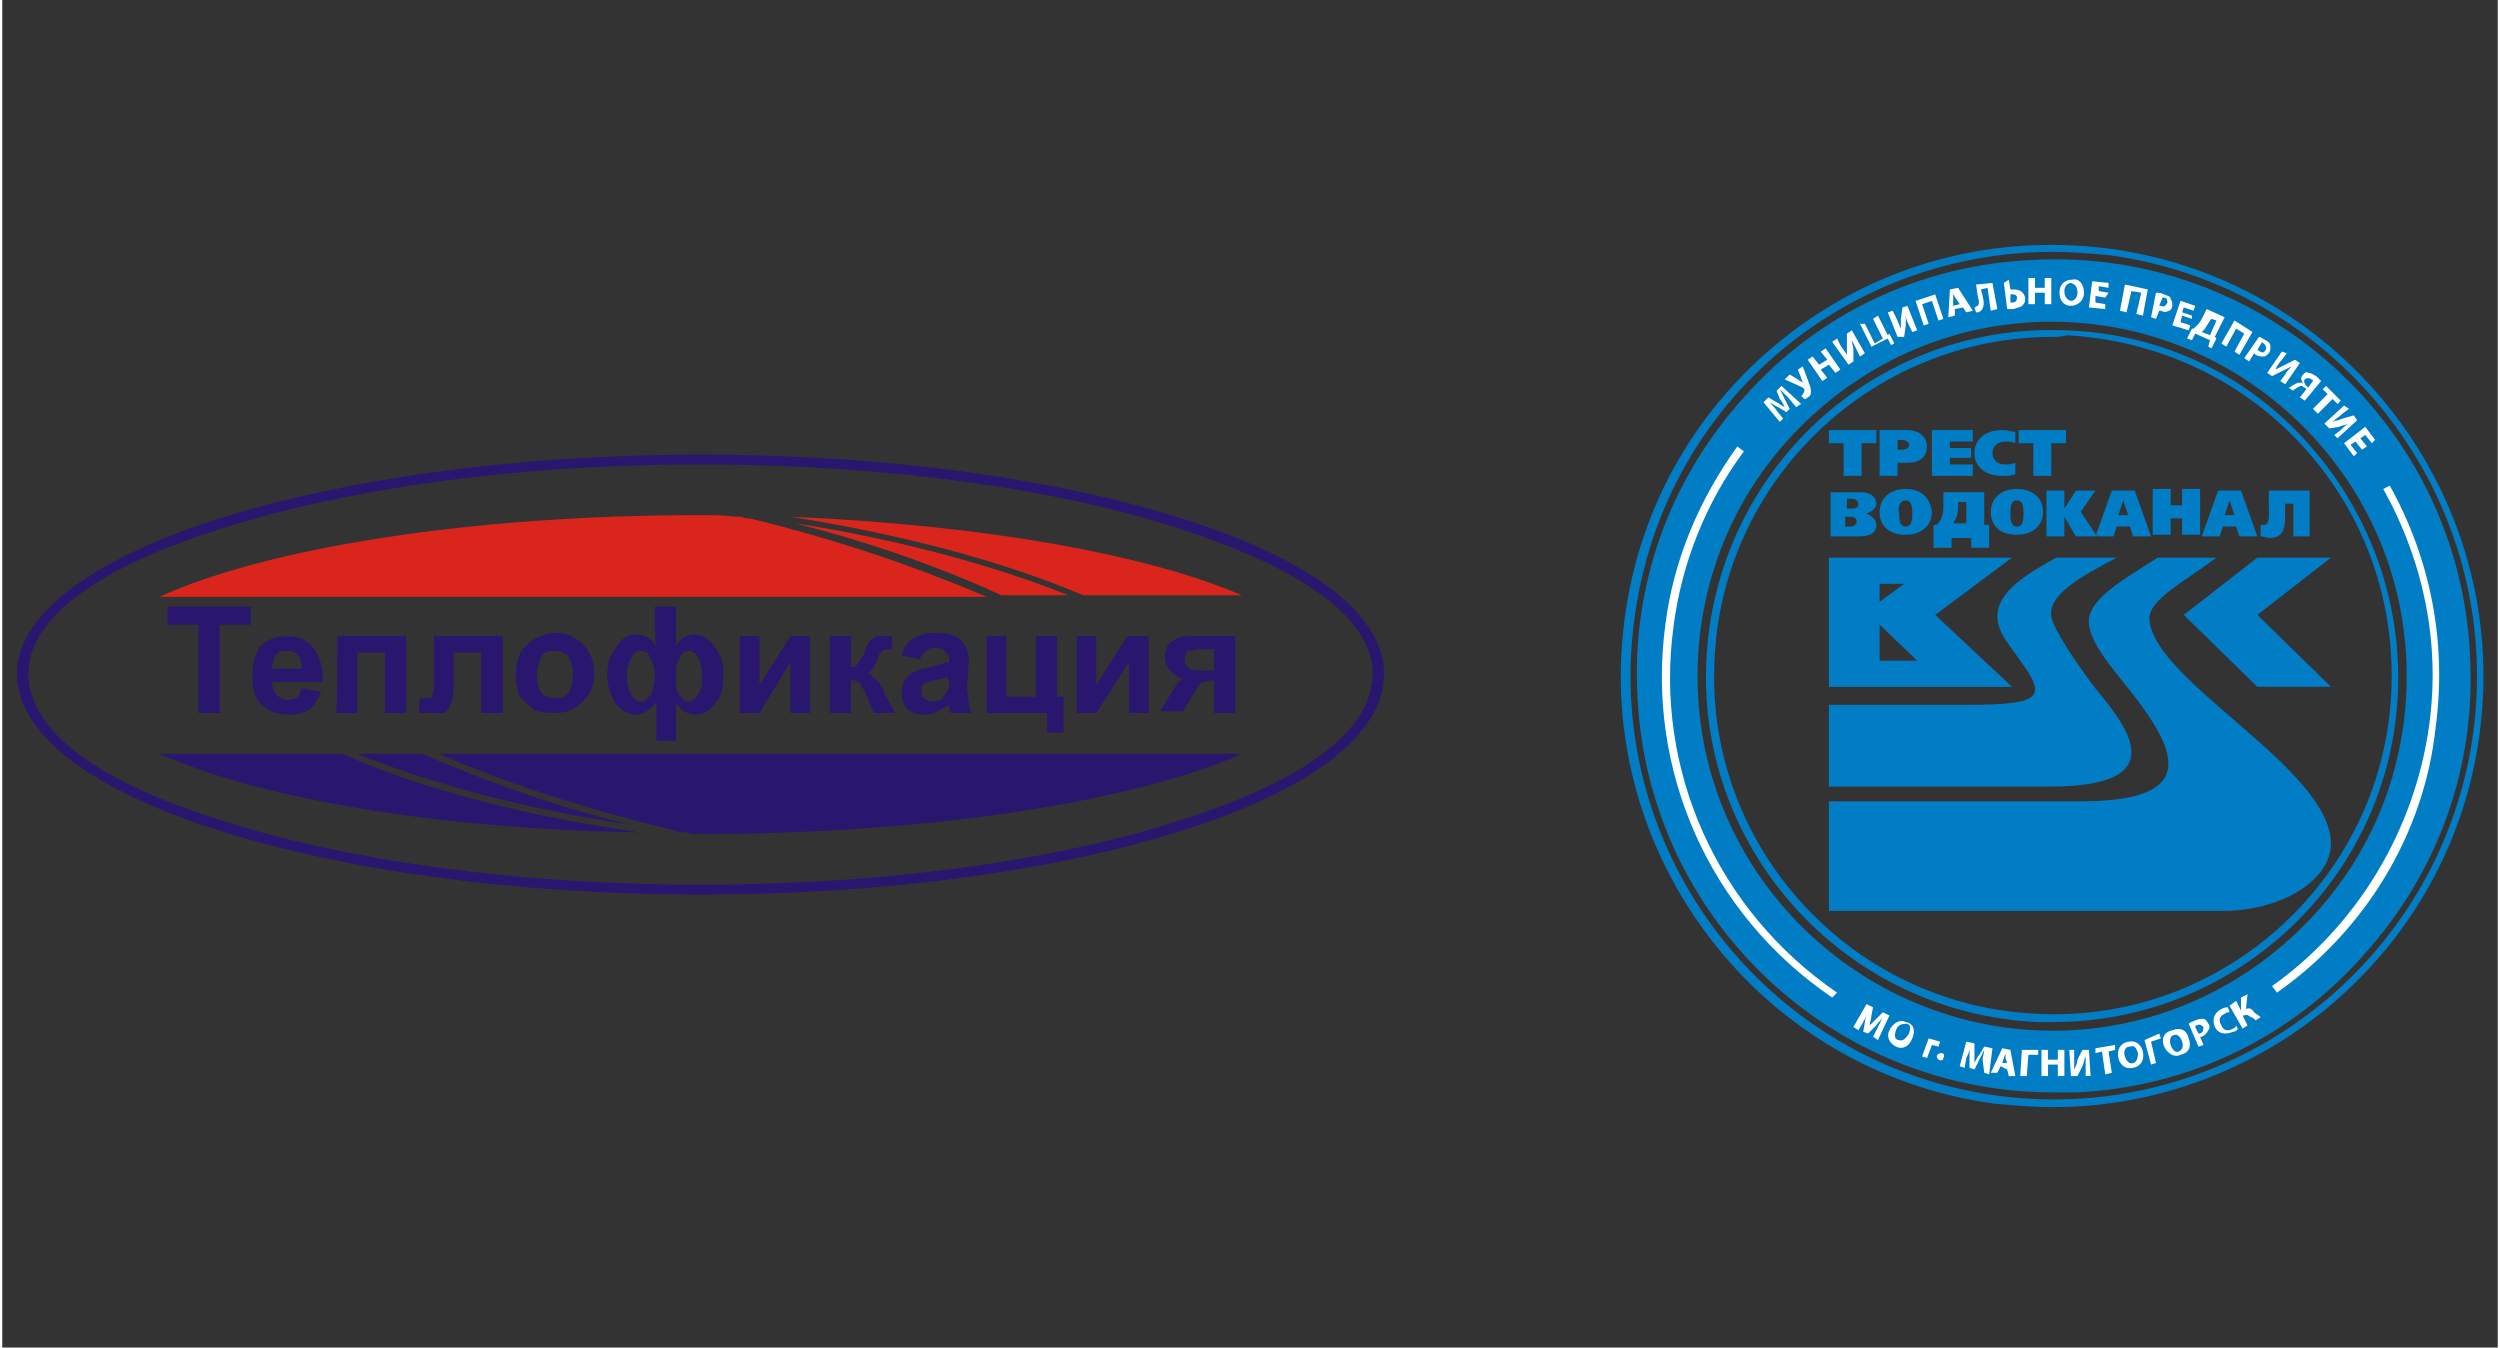 <?xml version="1.0" encoding="UTF-8"?>
<!DOCTYPE svg PUBLIC "-//W3C//DTD SVG 1.1//EN" "http://www.w3.org/Graphics/SVG/1.1/DTD/svg11.dtd">
<!-- Creator: CorelDRAW 2018 (64-Bit) -->
<svg xmlns="http://www.w3.org/2000/svg" xml:space="preserve" width="1000px" height="539px" version="1.1" style="shape-rendering:geometricPrecision; text-rendering:geometricPrecision; image-rendering:optimizeQuality; fill-rule:evenodd; clip-rule:evenodd"
viewBox="0 0 15.26 8.24"
 xmlns:xlink="http://www.w3.org/1999/xlink">
 <rect x="0" y="0" width="15.26" height="8.24" fill="#333333" stroke="none"/>
 <defs>
  <style type="text/css">
   <![CDATA[
    .fil0 {fill:none}
    .fil3 {fill:#007DC5}
    .fil1 {fill:#29166F}
    .fil2 {fill:#DA251C}
    .fil4 {fill:white}
   ]]>
  </style>
 </defs>
 <g id="Слой_x0020_1">
  <rect class="fil0" width="15.26" height="8.24"/>
  <g id="_2245435632432">
   <g>
    <path class="fil1" d="M4.27 2.78c1.15,0 2.18,0.15 2.94,0.39 0.77,0.24 1.24,0.58 1.24,0.95 0,0.38 -0.47,0.72 -1.24,0.96 -0.75,0.24 -1.79,0.39 -2.94,0.39 -1.15,0 -2.18,-0.15 -2.94,-0.39 -0.76,-0.24 -1.24,-0.58 -1.24,-0.96 0,-0.37 0.48,-0.71 1.24,-0.95 0.76,-0.24 1.8,-0.39 2.94,-0.39zm-3.07 1.58l0 -0.54 -0.19 0 0 -0.11 0.51 0 0 0.11 -0.19 0 0 0.54c0,0 -0.13,0 -0.13,0zm6.38 0.25c-0.66,0.29 -1.9,0.49 -3.31,0.49 -0.01,0 -0.04,0 -0.05,0 -0.01,0 -0.03,-0.01 -0.05,-0.01 -0.02,0 -0.03,0 -0.05,-0.01l0 0c-0.54,-0.13 -1.04,-0.29 -1.45,-0.47 0,0 4.91,0 4.91,0zm-3.68 0.48c-1.25,-0.02 -2.33,-0.21 -2.94,-0.48l1.12 0c0.47,0.21 1.11,0.38 1.82,0.48zm-1.73 -0.48l0.4 0c0.37,0.16 0.8,0.32 1.26,0.43 -0.63,-0.09 -1.21,-0.25 -1.66,-0.43zm-0.34 -0.4l0.12 0.02c-0.02,0.05 -0.04,0.08 -0.07,0.11 -0.04,0.02 -0.08,0.03 -0.13,0.03 -0.08,0 -0.14,-0.03 -0.18,-0.08 -0.03,-0.04 -0.04,-0.09 -0.04,-0.16 0,-0.08 0.02,-0.14 0.05,-0.18 0.04,-0.04 0.1,-0.06 0.16,-0.06 0.07,0 0.12,0.02 0.16,0.07 0.04,0.05 0.06,0.11 0.06,0.21l-0.31 0c0,0.03 0.01,0.06 0.03,0.08 0.02,0.02 0.04,0.03 0.07,0.03 0.02,0 0.03,-0.01 0.05,-0.01 0.01,-0.01 0.02,-0.03 0.03,-0.06zm0 -0.12c0,-0.04 0,-0.06 -0.02,-0.08 -0.03,-0.03 -0.04,-0.03 -0.07,-0.03 -0.03,0 -0.05,0 -0.07,0.03 -0.01,0.02 -0.02,0.04 -0.02,0.08l0.18 0zm0.22 -0.2l0.42 0 0 0.47 -0.13 0 0 -0.37 -0.17 0 0 0.37 -0.13 0c0.01,0 0.01,-0.47 0.01,-0.47zm0.59 0l0.42 0 0 0.47 -0.13 0 0 -0.37 -0.17 0 0 0.21c0,0.05 -0.01,0.09 -0.02,0.11 -0.01,0.03 -0.02,0.04 -0.04,0.05 -0.01,0 -0.04,0 -0.07,0 -0.02,0 -0.04,0 -0.08,0l0 -0.09c0,0 0.01,0 0.02,0 0.02,0 0.02,0 0.04,0 0.01,0 0.02,0 0.02,-0.02 0.01,-0.01 0.01,-0.04 0.01,-0.09 0,0.01 0,-0.27 0,-0.27zm0.5 0.23c0,-0.04 0.01,-0.09 0.03,-0.13 0.02,-0.03 0.05,-0.06 0.08,-0.08 0.04,-0.02 0.08,-0.04 0.13,-0.04 0.07,0 0.12,0.02 0.17,0.07 0.05,0.05 0.07,0.11 0.07,0.18 0,0.07 -0.02,0.12 -0.07,0.17 -0.05,0.05 -0.1,0.07 -0.17,0.07 -0.04,0 -0.09,0 -0.13,-0.02 -0.03,-0.03 -0.06,-0.05 -0.09,-0.09 -0.01,-0.03 -0.02,-0.08 -0.02,-0.13zm0.13 0c0,0.05 0,0.08 0.03,0.12 0.02,0.02 0.05,0.03 0.08,0.03 0.03,0 0.05,0 0.08,-0.03 0.02,-0.03 0.03,-0.07 0.03,-0.12 0,-0.04 -0.01,-0.07 -0.03,-0.11 -0.03,-0.02 -0.05,-0.03 -0.08,-0.03 -0.03,0 -0.06,0 -0.08,0.03 -0.02,0.04 -0.03,0.07 -0.03,0.11zm0.72 -0.41l0.13 0 0 0.24c0.01,-0.02 0.03,-0.04 0.04,-0.05 0.03,-0.01 0.05,-0.02 0.07,-0.02 0.05,0 0.1,0.03 0.13,0.08 0.04,0.05 0.05,0.1 0.05,0.17 0,0.07 -0.01,0.13 -0.05,0.17 -0.03,0.05 -0.08,0.07 -0.13,0.07 -0.02,0 -0.04,-0.01 -0.06,-0.02 -0.02,-0.01 -0.03,-0.03 -0.05,-0.05l0 0.23 -0.12 0 0 -0.23c-0.03,0.02 -0.04,0.04 -0.06,0.05 -0.02,0.01 -0.04,0.02 -0.06,0.02 -0.05,0 -0.09,-0.02 -0.13,-0.07 -0.03,-0.05 -0.05,-0.1 -0.05,-0.18 0,-0.07 0.02,-0.12 0.06,-0.17 0.03,-0.05 0.07,-0.07 0.12,-0.07 0.02,0 0.05,0.01 0.07,0.02 0.02,0.01 0.03,0.03 0.05,0.05 -0.01,-0.01 -0.01,-0.24 -0.01,-0.24zm-0.09 0.27c-0.02,0 -0.04,0.01 -0.05,0.04 -0.02,0.03 -0.03,0.06 -0.03,0.11 0,0.05 0.01,0.08 0.02,0.11 0.02,0.03 0.04,0.05 0.06,0.05 0.03,0 0.05,-0.02 0.07,-0.05 0.01,-0.02 0.02,-0.06 0.02,-0.11 0,-0.05 -0.01,-0.08 -0.03,-0.11 -0.01,-0.03 -0.03,-0.04 -0.06,-0.04zm0.3 0c-0.03,0 -0.05,0.02 -0.06,0.05 -0.02,0.02 -0.02,0.06 -0.02,0.11 0,0.05 0,0.08 0.02,0.11 0.02,0.02 0.03,0.04 0.06,0.04 0.02,0 0.04,-0.02 0.06,-0.05 0.02,-0.03 0.02,-0.07 0.02,-0.11 0,-0.04 -0.01,-0.08 -0.02,-0.1 -0.02,-0.04 -0.04,-0.05 -0.06,-0.05zm0.31 -0.09l0.12 0 0 0.3 0.19 -0.3 0.12 0 0 0.47 -0.12 0 0 -0.31 -0.19 0.31 -0.12 0c0,0 0,-0.47 0,-0.47zm0.55 0l0.13 0 0 0.19c0.02,0 0.03,0 0.04,-0.02 0.01,-0.01 0.02,-0.03 0.04,-0.06 0.01,-0.05 0.03,-0.08 0.05,-0.09 0.01,-0.02 0.04,-0.02 0.07,-0.02 0.01,0 0.02,0 0.05,0l0 0.08c-0.03,0 -0.05,0 -0.06,0.01 -0.01,0 -0.02,0.03 -0.03,0.06 -0.02,0.04 -0.03,0.06 -0.06,0.08 0.04,0.01 0.07,0.05 0.1,0.1 0,0.01 0,0.01 0,0.01l0.07 0.13 -0.13 0 -0.06 -0.14c-0.02,-0.02 -0.02,-0.05 -0.04,-0.05 -0.01,-0.01 -0.02,-0.01 -0.04,-0.01l0 0.2 -0.13 0c0,0 0,-0.47 0,-0.47zm0.55 0.14l-0.11 -0.02c0.01,-0.05 0.03,-0.07 0.06,-0.1 0.04,-0.02 0.08,-0.04 0.14,-0.04 0.06,0 0.1,0.01 0.13,0.02 0.03,0.02 0.05,0.04 0.05,0.05 0.02,0.02 0.03,0.06 0.03,0.11l-0.01 0.15c0,0.04 0.01,0.07 0.01,0.09 0,0.02 0,0.05 0.02,0.07l-0.13 0c0,-0.01 -0.01,-0.02 -0.01,-0.04 0,-0.01 0,-0.01 0,-0.01 -0.03,0.02 -0.05,0.03 -0.07,0.04 -0.02,0.01 -0.05,0.02 -0.07,0.02 -0.05,0 -0.09,-0.01 -0.12,-0.04 -0.02,-0.02 -0.03,-0.06 -0.03,-0.1 0,-0.03 0.01,-0.05 0.02,-0.07 0.01,-0.02 0.03,-0.04 0.05,-0.05 0.02,-0.01 0.05,-0.02 0.1,-0.03 0.05,-0.01 0.09,-0.03 0.12,-0.03l0 -0.02c0,-0.02 -0.01,-0.03 -0.03,-0.05 0,-0.01 -0.03,-0.02 -0.06,-0.02 -0.02,0 -0.03,0.01 -0.05,0.02 -0.02,0.02 -0.03,0.03 -0.04,0.05zm0.17 0.11c-0.02,0.01 -0.04,0.01 -0.08,0.02 -0.03,0.01 -0.05,0.01 -0.06,0.02 -0.02,0.01 -0.02,0.02 -0.02,0.04 0,0.02 0,0.04 0.02,0.05 0.01,0.01 0.03,0.02 0.05,0.02 0.02,0 0.05,-0.01 0.06,-0.02 0.01,-0.02 0.02,-0.03 0.03,-0.05 0.01,0 0.01,-0.03 0.01,-0.06 -0.01,0 -0.01,-0.02 -0.01,-0.02zm0.24 -0.25l0.12 0 0 0.37 0.18 0 0 -0.37 0.13 0 0 0.37 0.04 0 0 0.22 -0.1 0 0 -0.12 -0.37 0 0 -0.47zm0.55 0l0.12 0 0 0.3 0.19 -0.3 0.13 0 0 0.47 -0.12 0 0 -0.31 -0.2 0.31 -0.12 0c0,0 0,-0.47 0,-0.47zm0.97 0l0 0.47 -0.13 0 0 -0.2 -0.01 0c-0.03,0 -0.05,0.01 -0.06,0.01 -0.01,0 -0.02,0.02 -0.04,0.05l0 0 -0.08 0.13 -0.14 0 0.08 -0.13c0.03,-0.05 0.05,-0.07 0.07,-0.07 -0.03,0 -0.06,-0.02 -0.08,-0.04 -0.02,-0.02 -0.04,-0.05 -0.04,-0.09 0,-0.04 0.01,-0.06 0.02,-0.08 0.02,-0.02 0.04,-0.03 0.06,-0.04 0.02,-0.01 0.06,-0.01 0.11,-0.01 -0.01,0 0.24,0 0.24,0zm-0.13 0.08l-0.09 0c-0.03,0 -0.05,0.01 -0.07,0.01 -0.01,0.01 -0.02,0.03 -0.02,0.05 0,0.02 0.01,0.04 0.02,0.05 0.02,0.02 0.04,0.02 0.07,0.02l0.09 0c0,-0.01 0,-0.13 0,-0.13zm-0.22 -0.74c-0.74,-0.24 -1.78,-0.39 -2.92,-0.39 -1.14,0 -2.17,0.15 -2.92,0.39 -0.74,0.23 -1.19,0.54 -1.19,0.89 0,0.36 0.45,0.67 1.19,0.9 0.75,0.24 1.78,0.39 2.92,0.39 1.14,0 2.18,-0.15 2.92,-0.39 0.74,-0.23 1.19,-0.54 1.19,-0.9 0,-0.35 -0.45,-0.65 -1.19,-0.89z"/>
    <path class="fil2" d="M4.27 3.15c0.07,0 0.14,0 0.21,0.01l0.04 0c0.02,0.01 0.03,0.01 0.05,0.01l0 0c0.54,0.13 1.03,0.3 1.45,0.48l-5.06 0c0.66,-0.3 1.9,-0.5 3.31,-0.5zm0.55 0.01c1.18,0.05 2.18,0.23 2.76,0.48l-0.97 0c-0.47,-0.2 -1.09,-0.37 -1.79,-0.48zm1.7 0.48l-0.41 0c-0.37,-0.17 -0.79,-0.32 -1.26,-0.44 0.64,0.1 1.22,0.26 1.67,0.44z"/>
   </g>
   <g>
    <path class="fil3" d="M12.54 6.68c-1.34,0 -2.47,-1.05 -2.54,-2.41 -0.04,-0.68 0.19,-1.33 0.65,-1.84 0.45,-0.51 1.08,-0.81 1.76,-0.84 1.4,-0.08 2.61,1 2.68,2.41 0.04,0.68 -0.19,1.33 -0.65,1.84 -0.45,0.51 -1.08,0.81 -1.76,0.84 -0.05,0 -0.09,0 -0.14,0zm-0.13 -4.9l0.01 0.19c-0.58,0.03 -1.11,0.29 -1.5,0.72 -0.39,0.43 -0.58,0.99 -0.55,1.56 0.06,1.19 1.09,2.11 2.28,2.05 0.58,-0.03 1.11,-0.29 1.5,-0.72 0.39,-0.43 0.58,-0.99 0.55,-1.56 -0.06,-1.19 -1.09,-2.11 -2.28,-2.05l-0.01 -0.19z"/>
    <path class="fil3" d="M12.54 6.25c-0.03,0 -0.06,0 -0.09,0 -1.17,-0.05 -2.08,-1.04 -2.03,-2.2 0.05,-1.17 1.03,-2.08 2.2,-2.03l0 0c0.57,0.02 1.09,0.26 1.47,0.68 0.38,0.42 0.58,0.96 0.56,1.52 -0.04,1.14 -0.98,2.03 -2.11,2.03zm0 -4.19c-1.11,0 -2.03,0.88 -2.07,1.99 -0.05,1.14 0.85,2.11 1.99,2.15 1.14,0.05 2.11,-0.85 2.15,-1.99 0.02,-0.55 -0.17,-1.08 -0.55,-1.49 -0.38,-0.41 -0.89,-0.64 -1.44,-0.67 -0.02,0.01 -0.05,0.01 -0.08,0.01z"/>
    <path class="fil3" d="M11.17 4.9l0 0.67 2.41 0c0.36,0 0.66,-0.19 0.66,-0.41 0,-0.46 -1.08,-0.99 -1.11,-1.37 -0.01,-0.12 0.21,-0.23 0.41,-0.38l-0.36 0c-0.22,0.14 -0.41,0.25 -0.42,0.38 -0.01,0.16 0.22,0.37 0.36,0.58 0.21,0.31 0.21,0.53 -0.41,0.53l-1.54 0z"/>
    <path class="fil3" d="M11.17 2.63l0 0.08 0.09 0 0 0.2 0.11 0 0 -0.2 0.09 0 0 -0.08 -0.29 0zm0.31 0l0 0.28 0.11 0 0 -0.08 0.06 0c0.09,0 0.12,-0.05 0.12,-0.1 0,-0.05 -0.04,-0.1 -0.12,-0.1l-0.17 0zm0.11 0.06l0.02 0c0.04,0 0.05,0.02 0.05,0.03 0,0.03 -0.04,0.03 -0.05,0.03l-0.02 0 0 -0.06zm0.21 -0.06l0 0.28 0.25 0 0 -0.07 -0.14 0 0 -0.04 0.13 0 0 -0.06 -0.13 0 0 -0.04 0.14 0 0 -0.07 -0.25 0zm0.51 0.2c-0.03,0.01 -0.04,0.01 -0.06,0.01 -0.07,0 -0.08,-0.05 -0.08,-0.07 0,-0.04 0.03,-0.07 0.08,-0.07 0.02,0 0.04,0 0.06,0.01l0 -0.07 -0.01 0c-0.01,0 -0.04,-0.01 -0.07,-0.01 -0.12,0 -0.17,0.07 -0.17,0.14 0,0.08 0.06,0.14 0.17,0.14 0.02,0 0.05,0 0.08,-0.01l0 -0.07zm0.02 -0.2l0 0.08 0.09 0 0 0.2 0.11 0 0 -0.2 0.09 0 0 -0.08 -0.29 0z"/>
    <path class="fil3" d="M12.93 3.41l-0.37 0c-0.16,0.09 -0.36,0.2 -0.36,0.36 0,0.1 0.08,0.18 0.14,0.27 0.16,0.22 0.14,0.27 -0.32,0.27l-0.85 0 0 0.5 1.35 0c0.76,0 0.48,-0.36 0.28,-0.6 -0.13,-0.17 -0.26,-0.37 -0.27,-0.44 -0.02,-0.13 0.17,-0.24 0.4,-0.36z"/>
    <polygon class="fil3" points="14.24,3.41 13.79,3.76 14.24,4.2 13.79,4.2 13.34,3.76 13.79,3.41 "/>
    <path class="fil3" d="M12.29 4.2l-0.47 -0.44 0.47 -0.35 -1.12 0 0 0.79 1.12 0zm-0.58 -0.16l-0.23 -0.22 0 0.22 0.23 0zm-0.23 -0.36l0.15 -0.11 -0.15 0 0 0.11z"/>
    <g>
     <path class="fil3" d="M11.18 3l0 0.28 0.16 0c0.04,0 0.12,0 0.12,-0.07 0,-0.04 -0.04,-0.06 -0.06,-0.07l0 0c0.03,-0.01 0.06,-0.03 0.06,-0.06 0,-0.03 -0.02,-0.07 -0.1,-0.07l-0.18 0 0 -0.01zm0.1 0.05l0.03 0c0.03,0 0.04,0.02 0.04,0.03 0,0.01 0,0.03 -0.04,0.03l-0.03 0 0 -0.06zm0 0.11l0.02 0c0.01,0 0.04,0 0.04,0.03 0,0.01 -0.01,0.03 -0.04,0.03l-0.03 0 0 -0.06 0.01 0zm0.36 -0.17c-0.1,0 -0.16,0.06 -0.16,0.14 0,0.09 0.06,0.14 0.16,0.14 0.1,0 0.16,-0.06 0.16,-0.14 -0.01,-0.08 -0.06,-0.14 -0.16,-0.14l0 0zm0 0.07c0.04,0 0.04,0.05 0.04,0.08 0,0.03 0,0.08 -0.04,0.08 -0.04,0 -0.04,-0.05 -0.04,-0.08 -0.01,-0.03 0,-0.08 0.04,-0.08l0 0zm0.23 -0.06l0 0.09c0,0.03 0,0.08 -0.04,0.12l-0.02 0 0 0.14 0.11 0 0 -0.06 0.12 0 0 0.06 0.11 0 0 -0.14 -0.03 0 0 -0.2 -0.25 0 0 -0.01zm0.14 0.07l0 0.13 -0.08 0c0.02,-0.03 0.03,-0.06 0.03,-0.1l0 -0.03 0.05 0zm0.31 -0.08c-0.1,0 -0.16,0.06 -0.16,0.14 0,0.09 0.06,0.14 0.16,0.14 0.1,0 0.16,-0.06 0.16,-0.14 0,-0.08 -0.06,-0.14 -0.16,-0.14l0 0zm0 0.07c0.04,0 0.04,0.05 0.04,0.08 0,0.03 0,0.08 -0.04,0.08 -0.04,0 -0.04,-0.05 -0.04,-0.08 0,-0.03 0,-0.08 0.04,-0.08l0 0zm0.29 -0.06l-0.11 0 0 0.28 0.11 0 0 -0.12 0 0 0.07 0.12 0.13 0 -0.1 -0.15 0.09 -0.13 -0.12 0 -0.07 0.11 0 0 0 -0.11zm0.29 0l-0.1 0.28 0.11 0 0.02 -0.06 0.08 0 0.02 0.06 0.11 0 -0.1 -0.28 -0.14 0zm0.07 0.06l0.03 0.09 -0.06 0 0.03 -0.09 0 0zm0.36 0.03l-0.07 0 0 -0.1 -0.11 0 0 0.28 0.11 0 0 -0.1 0.07 0 0 0.1 0.11 0 0 -0.28 -0.11 0 0 0.1zm0.22 -0.09l-0.1 0.28 0.11 0 0.02 -0.06 0.08 0 0.02 0.06 0.11 0 -0.1 -0.28 -0.14 0zm0.07 0.06l0.03 0.09 -0.06 0 0.03 -0.09 0 0zm0.38 0.22l0.11 0 0 -0.28 -0.25 0 0 0.09c0,0.05 0.01,0.12 -0.03,0.12 -0.01,0 -0.02,0 -0.02,0l0 0.07c0.02,0 0.04,0.01 0.05,0.01 0.1,0 0.1,-0.07 0.1,-0.16l0 -0.05 0.05 0 0 0.2 -0.01 0z"/>
    </g>
    <path class="fil3" d="M12.54 6.77c-0.12,0 -0.23,-0.01 -0.35,-0.02 -1.44,-0.19 -2.46,-1.52 -2.27,-2.96 0.09,-0.7 0.45,-1.32 1.01,-1.75 0.56,-0.43 1.25,-0.61 1.95,-0.52 1.44,0.19 2.46,1.52 2.27,2.96 -0.17,1.32 -1.31,2.29 -2.61,2.29zm0 -5.23c-0.56,0 -1.11,0.18 -1.57,0.53 -0.55,0.42 -0.9,1.03 -0.99,1.72 -0.19,1.42 0.81,2.72 2.22,2.91 1.42,0.19 2.72,-0.81 2.91,-2.22 0.19,-1.42 -0.81,-2.73 -2.23,-2.92 -0.11,-0.01 -0.23,-0.02 -0.34,-0.02z"/>
    <path class="fil4" d="M11.19 6.1c-0.75,-0.51 -1.14,-1.39 -1.02,-2.28 0.05,-0.4 0.21,-0.77 0.44,-1.09l0.04 0.03c-0.23,0.31 -0.38,0.68 -0.43,1.07 -0.12,0.88 0.27,1.74 1,2.24l-0.03 0.03zm2.72 -0.03l-0.03 -0.04c0.52,-0.37 0.87,-0.95 0.96,-1.59 0.07,-0.5 -0.03,-1 -0.28,-1.45l0.04 -0.02c0.25,0.45 0.35,0.96 0.28,1.48 -0.07,0.65 -0.43,1.24 -0.97,1.62z"/>
    <path class="fil4" d="M11.47 6.28c0.01,-0.02 0.02,-0.04 0.03,-0.06l0 0c-0.01,0.02 -0.03,0.03 -0.04,0.05l-0.05 0.05 -0.03 -0.01 0.01 -0.06c0,-0.02 0.01,-0.04 0.02,-0.06l0 0c-0.01,0.02 -0.02,0.04 -0.03,0.06l-0.03 0.05 -0.03 -0.02 0.08 -0.14 0.04 0.02 -0.01 0.05c0,0.02 -0.01,0.04 -0.01,0.06l0 0c0.01,-0.01 0.03,-0.03 0.04,-0.04l0.04 -0.04 0.04 0.02 -0.07 0.15 -0.03 -0.02 0.03 -0.06z"/>
    <path class="fil4" d="M11.68 6.35c-0.02,0.05 -0.06,0.07 -0.1,0.05 -0.04,-0.02 -0.06,-0.06 -0.04,-0.1 0.02,-0.04 0.06,-0.07 0.1,-0.05 0.05,0.01 0.06,0.05 0.04,0.1zm-0.1 -0.05c-0.01,0.03 -0.01,0.06 0.02,0.06 0.02,0.01 0.04,-0.01 0.06,-0.04 0.01,-0.03 0.01,-0.05 -0.01,-0.06 -0.04,0 -0.06,0.01 -0.07,0.04z"/>
    <polygon class="fil4" points="11.85,6.37 11.84,6.4 11.8,6.39 11.77,6.47 11.74,6.46 11.78,6.35 "/>
    <path class="fil4" d="M11.83 6.46c0,-0.01 0.01,-0.02 0.03,-0.02 0.01,0 0.02,0.01 0.01,0.03 0,0.01 -0.01,0.02 -0.03,0.01 0,0 -0.01,-0.01 -0.01,-0.02z"/>
    <path class="fil4" d="M12.11 6.48c0,-0.02 0.01,-0.04 0.01,-0.06l0 0c-0.01,0.02 -0.02,0.04 -0.03,0.06l-0.03 0.06 -0.03 -0.01 0 -0.06c0,-0.02 0,-0.04 0,-0.06l0 0c0,0.02 -0.01,0.04 -0.02,0.06l-0.01 0.06 -0.03 -0.01 0.04 -0.15 0.05 0.01 0 0.06c0,0.02 0,0.04 0,0.06l0 0c0.01,-0.02 0.02,-0.04 0.03,-0.05l0.03 -0.05 0.05 0.01 -0.02 0.16 -0.03 -0.01 -0.01 -0.08z"/>
    <path class="fil4" d="M12.22 6.52l-0.02 0.04 -0.04 0 0.07 -0.15 0.05 0.01 0.03 0.16 -0.04 0 -0.01 -0.04 -0.04 -0.02zm0.04 -0.02l-0.01 -0.03c0,-0.01 0,-0.02 0,-0.03l0 0c0,0.01 -0.01,0.02 -0.01,0.03l-0.01 0.03 0.03 0z"/>
    <polygon class="fil4" points="12.45,6.42 12.45,6.45 12.39,6.45 12.38,6.58 12.34,6.58 12.35,6.42 "/>
    <polygon class="fil4" points="12.51,6.42 12.51,6.48 12.57,6.48 12.57,6.42 12.61,6.42 12.61,6.58 12.57,6.58 12.57,6.51 12.51,6.51 12.51,6.58 12.47,6.58 12.47,6.42 "/>
    <path class="fil4" d="M12.67 6.42l0 0.05c0,0.03 0,0.05 0,0.07l0 0c0.01,-0.02 0.02,-0.04 0.02,-0.06l0.03 -0.06 0.04 0 0.01 0.16 -0.03 0 0 -0.05c0,-0.02 0,-0.05 0,-0.07l0 0c-0.01,0.02 -0.01,0.04 -0.02,0.06l-0.03 0.06 -0.04 0 -0.01 -0.16 0.03 0z"/>
    <polygon class="fil4" points="12.84,6.43 12.8,6.44 12.8,6.41 12.92,6.39 12.92,6.42 12.88,6.43 12.9,6.56 12.86,6.57 "/>
    <path class="fil4" d="M13.09 6.43c0.01,0.05 -0.01,0.09 -0.06,0.1 -0.05,0.01 -0.08,-0.02 -0.09,-0.06 -0.01,-0.05 0.01,-0.09 0.06,-0.1 0.05,-0.01 0.08,0.02 0.09,0.06zm-0.11 0.03c0.01,0.03 0.03,0.05 0.05,0.04 0.02,0 0.03,-0.03 0.03,-0.06 -0.01,-0.03 -0.02,-0.05 -0.05,-0.04 -0.03,0 -0.04,0.03 -0.03,0.06z"/>
    <polygon class="fil4" points="13.19,6.32 13.2,6.35 13.14,6.37 13.17,6.5 13.14,6.51 13.1,6.36 "/>
    <path class="fil4" d="M13.37 6.35c0.02,0.05 0,0.09 -0.05,0.1 -0.04,0.02 -0.08,-0.01 -0.1,-0.05 -0.02,-0.05 0,-0.09 0.05,-0.1 0.05,-0.02 0.09,0 0.1,0.05zm-0.11 0.04c0.01,0.03 0.03,0.05 0.05,0.04 0.02,-0.01 0.03,-0.03 0.02,-0.06 -0.01,-0.03 -0.03,-0.05 -0.05,-0.04 -0.02,0 -0.03,0.03 -0.02,0.06z"/>
    <path class="fil4" d="M13.37 6.26c0.01,-0.01 0.02,-0.01 0.04,-0.02 0.02,-0.01 0.04,-0.01 0.05,-0.01 0.01,0 0.02,0.01 0.03,0.03 0.01,0.01 0.01,0.03 0,0.04 -0.01,0.02 -0.02,0.03 -0.04,0.04 0,0 -0.01,0 -0.01,0l0.02 0.05 -0.03 0.01 -0.06 -0.14zm0.06 0.06c0,0 0.01,0 0.01,0 0.02,-0.01 0.02,-0.02 0.02,-0.04 -0.01,-0.01 -0.02,-0.02 -0.04,-0.01 -0.01,0 -0.01,0.01 -0.01,0.01l0.02 0.04z"/>
    <path class="fil4" d="M13.67 6.29c0,0.01 -0.02,0.02 -0.03,0.02 -0.05,0.02 -0.09,0.01 -0.11,-0.03 -0.02,-0.05 0,-0.09 0.04,-0.11 0.02,-0.01 0.03,-0.01 0.04,-0.01l0.01 0.03c-0.01,0 -0.02,0 -0.03,0.01 -0.03,0.01 -0.04,0.04 -0.02,0.07 0.01,0.03 0.04,0.04 0.07,0.02 0.01,0 0.02,-0.01 0.02,-0.02l0.01 0.02z"/>
    <path class="fil4" d="M13.66 6.12l0.03 0.06 0 0 0 -0.08 0.04 -0.02 -0.01 0.09c0.02,-0.01 0.04,0 0.05,0.02 0.01,0.01 0.03,0.02 0.04,0.03l-0.03 0.02c-0.01,-0.01 -0.02,-0.02 -0.03,-0.02 -0.01,-0.01 -0.03,-0.02 -0.04,-0.01l-0.01 0 0.03 0.06 -0.03 0.02 -0.08 -0.14 0.04 -0.03z"/>
    <path class="fil4" d="M10.92 2.43c-0.01,-0.01 -0.03,-0.03 -0.05,-0.05l0 0c0.01,0.02 0.02,0.04 0.03,0.06l0.03 0.06 -0.02 0.02 -0.05 -0.03c-0.02,-0.01 -0.04,-0.02 -0.05,-0.03l0 0c0.01,0.02 0.03,0.03 0.04,0.05l0.04 0.05 -0.02 0.02 -0.1 -0.12 0.03 -0.03 0.05 0.03c0.02,0.01 0.03,0.02 0.05,0.03l0 0c-0.01,-0.02 -0.02,-0.04 -0.03,-0.05l-0.02 -0.05 0.03 -0.03 0.12 0.11 -0.03 0.02 -0.05 -0.06z"/>
    <path class="fil4" d="M10.93 2.29l0.05 0.03c0.01,0.01 0.02,0.01 0.03,0.02l0 0c0,-0.01 -0.01,-0.02 -0.01,-0.03l-0.02 -0.05 0.03 -0.02 0.03 0.08c0.01,0.03 0.02,0.05 0.02,0.07 0,0.02 0,0.03 -0.02,0.04 -0.01,0.01 -0.01,0.01 -0.02,0.01l-0.02 -0.02c0,0 0.01,0 0.01,-0.01 0.01,-0.01 0.01,-0.02 0.01,-0.03 0,0 0,0 -0.01,-0.01l-0.11 -0.05 0.03 -0.03z"/>
    <polygon class="fil4" points="11.07,2.18 11.11,2.23 11.16,2.2 11.12,2.15 11.15,2.13 11.24,2.26 11.21,2.28 11.17,2.23 11.12,2.26 11.16,2.31 11.13,2.33 11.04,2.2 "/>
    <path class="fil4" d="M11.22 2.07l0.02 0.04c0.01,0.02 0.03,0.04 0.04,0.06l0 0c0,-0.02 0,-0.04 0,-0.06l0 -0.07 0.03 -0.02 0.08 0.14 -0.03 0.02 -0.02 -0.04c-0.01,-0.02 -0.02,-0.04 -0.03,-0.06l0 0c0,0.02 0.01,0.04 0.01,0.06l0 0.07 -0.03 0.02 -0.1 -0.14 0.03 -0.02z"/>
    <polygon class="fil4" points="11.39,1.98 11.45,2.1 11.5,2.07 11.44,1.95 11.47,1.93 11.53,2.05 11.54,2.04 11.57,2.1 11.55,2.11 11.53,2.07 11.43,2.12 11.36,1.98 "/>
    <path class="fil4" d="M11.56 1.9l0.02 0.04c0.01,0.02 0.02,0.05 0.03,0.07l0 0c0,-0.02 0,-0.04 0,-0.06l0.01 -0.07 0.03 -0.01 0.06 0.15 -0.03 0.01 -0.02 -0.04c-0.01,-0.02 -0.02,-0.04 -0.02,-0.06l0 0c0,0.02 0,0.04 0,0.06l-0.01 0.07 -0.04 0 -0.06 -0.15 0.03 -0.01z"/>
    <polygon class="fil4" points="11.82,1.8 11.87,1.95 11.84,1.96 11.8,1.84 11.74,1.86 11.78,1.98 11.75,1.99 11.7,1.84 "/>
    <path class="fil4" d="M11.94 1.89l0 0.04 -0.04 0.01 0.01 -0.17 0.05 -0.01 0.09 0.14 -0.04 0.01 -0.02 -0.03 -0.05 0.01zm0.03 -0.03l-0.02 -0.03c-0.01,-0.01 -0.01,-0.02 -0.02,-0.03l0 0c0,0.01 0,0.02 0,0.03l0 0.04 0.04 -0.01z"/>
    <path class="fil4" d="M12.17 1.73l0.03 0.16 -0.04 0.01 -0.02 -0.14 -0.04 0.01 0.01 0.04c0.01,0.04 0.01,0.07 -0.01,0.09 -0.01,0.01 -0.02,0.01 -0.03,0.01l-0.01 -0.03c0.01,0 0.01,-0.01 0.02,-0.01 0.01,-0.01 0.01,-0.03 0,-0.06l-0.01 -0.07 0.1 -0.01z"/>
    <path class="fil4" d="M12.27 1.71l0.01 0.06c0,0 0.01,0 0.02,0 0.03,0 0.06,0.01 0.07,0.05 0,0.02 0,0.03 -0.01,0.04 -0.01,0.02 -0.04,0.02 -0.06,0.03 -0.02,0 -0.03,0 -0.04,0l-0.02 -0.16 0.03 -0.02zm0.01 0.14c0,0 0.01,0 0.01,0 0.02,0 0.03,-0.01 0.03,-0.03 0,-0.02 -0.02,-0.02 -0.03,-0.02 -0.01,0 -0.01,0 -0.01,0l0 0.05z"/>
    <polygon class="fil4" points="12.43,1.7 12.43,1.76 12.49,1.76 12.49,1.7 12.53,1.7 12.53,1.86 12.49,1.86 12.49,1.79 12.43,1.79 12.43,1.86 12.39,1.86 12.39,1.7 "/>
    <path class="fil4" d="M12.73 1.79c0,0.05 -0.04,0.08 -0.08,0.08 -0.05,0 -0.07,-0.04 -0.07,-0.08 0,-0.05 0.03,-0.08 0.08,-0.08 0.04,-0.01 0.07,0.03 0.07,0.08zm-0.12 -0.01c0,0.03 0.01,0.05 0.04,0.06 0.02,0 0.04,-0.02 0.04,-0.05 0,-0.03 -0.01,-0.05 -0.04,-0.06 -0.02,0 -0.04,0.02 -0.04,0.05z"/>
    <polygon class="fil4" points="12.86,1.82 12.8,1.81 12.8,1.85 12.86,1.86 12.86,1.89 12.76,1.88 12.78,1.72 12.88,1.73 12.88,1.76 12.82,1.75 12.82,1.78 12.88,1.79 "/>
    <polygon class="fil4" points="13.12,1.77 13.09,1.93 13.05,1.92 13.08,1.79 13.02,1.78 12.99,1.91 12.95,1.9 12.98,1.74 "/>
    <path class="fil4" d="M13.17 1.79c0.01,0 0.03,0 0.05,0.01 0.02,0.01 0.04,0.01 0.04,0.03 0.01,0.01 0.01,0.03 0.01,0.04 0,0.01 -0.01,0.03 -0.02,0.03 -0.02,0.01 -0.03,0.01 -0.05,0 0,0 -0.01,0 -0.01,0l-0.02 0.05 -0.03 -0.01 0.03 -0.15zm0.02 0.08c0,0 0.01,0 0.01,0 0.02,0.01 0.03,0 0.04,-0.02 0,-0.01 0,-0.03 -0.02,-0.03 -0.01,0 -0.01,0 -0.01,0l-0.02 0.05z"/>
    <polygon class="fil4" points="13.39,1.95 13.33,1.93 13.32,1.97 13.38,1.99 13.37,2.02 13.27,1.99 13.32,1.84 13.41,1.87 13.4,1.9 13.34,1.88 13.33,1.91 13.39,1.93 "/>
    <path class="fil4" d="M13.59 1.94l-0.06 0.12 0.01 0.01 -0.03 0.06 -0.02 -0.01 0.01 -0.04 -0.09 -0.04 -0.02 0.04 -0.03 -0.01 0.03 -0.06 0.01 0c0.01,-0.01 0.02,-0.02 0.03,-0.03 0.01,-0.01 0.02,-0.03 0.03,-0.05l0.02 -0.04 0.11 0.05zm-0.09 0.02c-0.01,0.02 -0.02,0.03 -0.03,0.05 -0.01,0.01 -0.01,0.01 -0.02,0.02l0.05 0.02 0.04 -0.09 -0.03 -0.01 -0.01 0.01z"/>
    <polygon class="fil4" points="13.76,2.03 13.68,2.17 13.65,2.15 13.71,2.04 13.66,2.01 13.6,2.12 13.57,2.1 13.65,1.96 "/>
    <path class="fil4" d="M13.8 2.06c0.01,0 0.02,0.01 0.04,0.02 0.02,0.01 0.03,0.02 0.03,0.04 0,0.01 0,0.03 -0.01,0.04 -0.01,0.01 -0.02,0.02 -0.03,0.02 -0.02,0 -0.03,0 -0.05,-0.01 0,0 -0.01,-0.01 -0.01,-0.01l-0.03 0.05 -0.03 -0.02 0.09 -0.13zm-0.01 0.08c0.01,0 0.01,0 0,0 0.03,0.02 0.04,0.02 0.05,0 0.01,-0.01 0,-0.03 -0.01,-0.04 -0.01,0 -0.01,-0.01 -0.01,-0.01l-0.03 0.05z"/>
    <path class="fil4" d="M13.97 2.16l-0.03 0.04c-0.02,0.02 -0.03,0.04 -0.04,0.06l0 0c0.02,-0.01 0.04,-0.02 0.06,-0.03l0.06 -0.03 0.03 0.02 -0.09 0.13 -0.03 -0.02 0.03 -0.04c0.01,-0.02 0.03,-0.04 0.04,-0.05l0 0c-0.02,0.01 -0.04,0.02 -0.06,0.03l-0.06 0.03 -0.03 -0.02 0.09 -0.13 0.03 0.01z"/>
    <path class="fil4" d="M13.98 2.37c0.01,0 0.01,0 0.02,-0.01 0.02,-0.01 0.03,-0.02 0.05,-0.02 0,0 0.01,0 0.02,0l0 0c-0.01,-0.01 -0.02,-0.03 0,-0.05 0.01,-0.01 0.02,-0.02 0.03,-0.01 0.02,0 0.03,0.01 0.05,0.02 0.01,0.01 0.02,0.02 0.03,0.03l-0.1 0.12 -0.03 -0.02 0.04 -0.05 -0.01 -0.01c-0.01,0 -0.01,-0.01 -0.02,-0.01 -0.01,0 -0.03,0.01 -0.04,0.02 0,0 -0.01,0 -0.01,0.01l-0.03 -0.02zm0.15 -0.04c0,0 0,-0.01 -0.01,-0.01 -0.01,-0.01 -0.03,-0.01 -0.04,0 -0.01,0.01 0,0.03 0.01,0.04 0,0 0.01,0.01 0.01,0.01l0.03 -0.04z"/>
    <polygon class="fil4" points="14.22,2.41 14.19,2.38 14.21,2.36 14.3,2.45 14.28,2.47 14.25,2.44 14.16,2.53 14.13,2.5 "/>
    <path class="fil4" d="M14.35 2.5l-0.04 0.03c-0.02,0.02 -0.04,0.03 -0.06,0.05l0 0c0.02,-0.01 0.04,-0.01 0.06,-0.02l0.07 -0.02 0.02 0.03 -0.12 0.11 -0.02 -0.02 0.04 -0.03c0.02,-0.02 0.03,-0.03 0.05,-0.04l0 0c-0.02,0.01 -0.04,0.01 -0.06,0.02l-0.06 0.01 -0.03 -0.03 0.12 -0.11 0.03 0.02z"/>
    <polygon class="fil4" points="14.43,2.75 14.39,2.7 14.36,2.72 14.4,2.77 14.38,2.79 14.32,2.71 14.45,2.61 14.51,2.69 14.49,2.71 14.45,2.66 14.42,2.68 14.46,2.73 "/>
   </g>
  </g>
 </g>
</svg>
